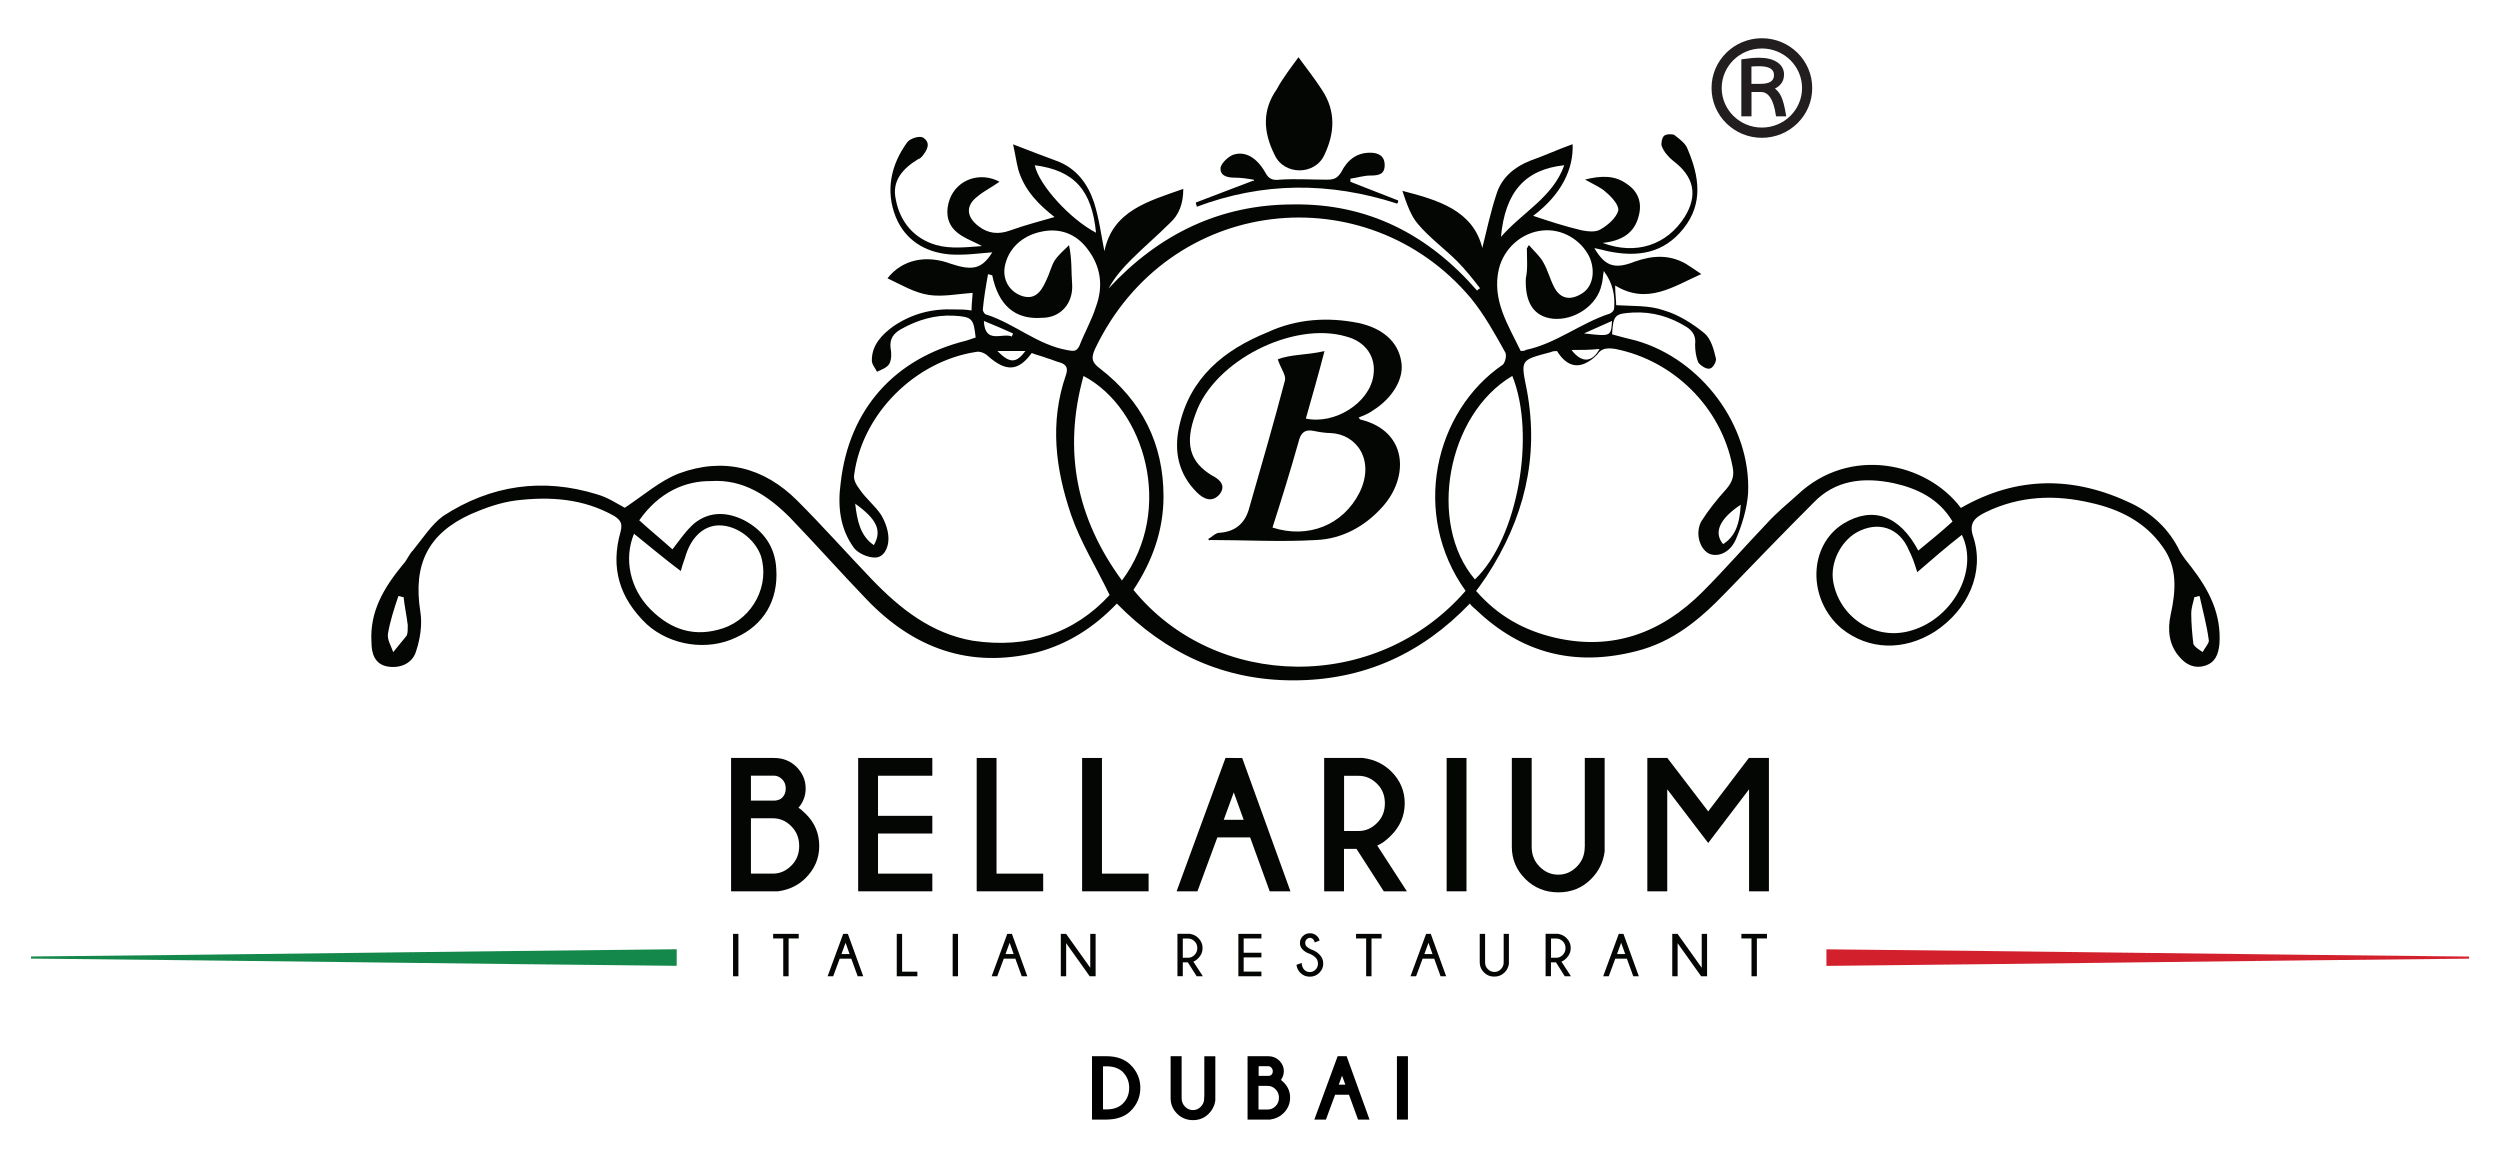 <?xml version="1.0" encoding="utf-8"?>
<!-- Generator: Adobe Illustrator 25.0.0, SVG Export Plug-In . SVG Version: 6.00 Build 0)  -->
<svg version="1.1" id="Livello_1" xmlns="http://www.w3.org/2000/svg" xmlns:xlink="http://www.w3.org/1999/xlink" x="0px" y="0px"
	 viewBox="0 0 359.02 166.86" style="enable-background:new 0 0 359.02 166.86;" xml:space="preserve">
<style type="text/css">
	.st0{fill:#13884A;}
	.st1{fill:#D3202D;}
	.st2{fill:#040603;}
	.st3{fill:#221E20;}
	.st4{fill:none;stroke:#000000;stroke-width:0.5;stroke-miterlimit:10;}
</style>
<g>
	<path class="st0" d="M97.18,136.32v2.38c-31.01-0.3-61.87-0.74-92.73-1.04v-0.3C35.31,137.07,66.17,136.62,97.18,136.32"/>
	<path class="st1" d="M262.29,138.71v-2.38c30.86,0.3,61.57,0.74,92.29,1.04v0.3C323.86,137.96,293.15,138.41,262.29,138.71"/>
	<path class="st2" d="M114.67,116c0.68-0.79,1.03-1.72,1.03-2.78c0-1.17-0.44-2.2-1.3-3.07c-0.87-0.87-1.96-1.3-3.24-1.3h-6.17V128
		h0.26l6.47,0c1.6-0.21,2.93-0.86,3.98-1.91c1.3-1.3,1.95-2.84,1.95-4.6c0-1.77-0.63-3.31-1.89-4.56
		C115.31,116.48,114.96,116.18,114.67,116 M112.34,114.54c-0.23,0.24-0.58,0.38-1,0.43h-3.5v-3.58h3.31c0.43,0,0.82,0.17,1.17,0.52
		c0.35,0.35,0.52,0.78,0.52,1.32C112.84,113.78,112.67,114.21,112.34,114.54 M107.84,117.51h3.14c1.02,0,1.89,0.37,2.65,1.14
		c0.77,0.77,1.14,1.7,1.14,2.84c0,1.14-0.37,2.07-1.14,2.83c-0.76,0.76-1.63,1.14-2.65,1.14h-3.14V117.51z"/>
	<polygon class="st2" points="123.24,128 133.89,128 133.89,125.46 126.09,125.46 126.09,119.7 133.89,119.7 133.89,117.16 
		126.09,117.16 126.09,111.4 133.89,111.4 133.89,108.85 123.24,108.85 	"/>
	<polygon class="st2" points="143.11,108.85 140.26,108.85 140.26,128 149.81,128 149.81,125.46 143.11,125.46 	"/>
	<polygon class="st2" points="158.25,108.85 155.4,108.85 155.4,128 164.95,128 164.95,125.46 158.25,125.46 	"/>
	<path class="st2" d="M175.99,108.85L168.97,128h2.99l2.86-7.74h4.71l2.81,7.74h2.98l-6.93-19.15H175.99z M178.6,117.73h-2.86
		l1.44-3.94L178.6,117.73z"/>
	<path class="st2" d="M199.78,119.97c1.3-1.3,1.95-2.85,1.95-4.61c0-1.75-0.64-3.28-1.9-4.54c-1.08-1.09-2.44-1.75-4.08-1.97h-5.59
		V128h2.85v-6.1h1.79l3.92,6.1h3.32l-4.26-6.58C198.39,121.19,199.05,120.71,199.78,119.97 M193.02,111.41h2.05
		c1.03,0,1.9,0.37,2.67,1.13c0.77,0.76,1.14,1.68,1.14,2.82c0,1.15-0.37,2.08-1.14,2.84c-0.77,0.77-1.64,1.14-2.67,1.14h-2.05
		V111.41z"/>
	<rect x="207.75" y="108.85" class="st2" width="2.85" height="19.15"/>
	<path class="st2" d="M227.58,121.63c0,1.12-0.38,2.07-1.14,2.83c-0.76,0.77-1.64,1.15-2.66,1.15c-1.04,0-1.91-0.38-2.68-1.15
		c-0.76-0.76-1.14-1.71-1.14-2.83v-12.78h-2.85v12.78c0,1.76,0.65,3.31,1.93,4.59s2.88,1.93,4.75,1.93c1.86,0,3.44-0.64,4.7-1.91
		c1.09-1.09,1.75-2.41,1.95-3.95v-13.44h-2.85V121.63z"/>
	<polygon class="st2" points="251.15,108.85 245.31,116.52 239.53,108.96 239.45,108.85 236.57,108.85 236.57,128 239.43,128 
		239.43,113.35 245.31,121.06 251.18,113.35 251.18,128 254.03,128 254.03,108.85 	"/>
	<rect x="105.27" y="134.11" class="st2" width="0.77" height="6.09"/>
	<polygon class="st2" points="113.25,134.77 113.25,140.2 112.48,140.2 112.48,134.77 111.03,134.77 111.03,134.11 114.7,134.11 
		114.7,134.77 	"/>
	<path class="st2" d="M121.76,134.11l2.21,6.09h-0.8l-0.92-2.53h-1.66l-0.94,2.53h-0.8l2.24-6.09H121.76z M122.01,137.01l-0.58-1.62
		l-0.59,1.62H122.01z"/>
	<polygon class="st2" points="128.78,140.2 128.78,134.11 129.55,134.11 129.55,139.54 131.74,139.54 131.74,140.2 	"/>
	<rect x="136.81" y="134.11" class="st2" width="0.77" height="6.09"/>
	<path class="st2" d="M145.32,134.11l2.21,6.09h-0.8l-0.92-2.53h-1.66l-0.94,2.53h-0.8l2.24-6.09H145.32z M145.57,137.01l-0.58-1.62
		l-0.59,1.62H145.57z"/>
	<polygon class="st2" points="153.1,134.11 156.57,138.98 156.57,134.11 157.34,134.11 157.34,140.2 156.49,140.2 153.11,135.45 
		153.11,140.2 152.34,140.2 152.34,134.11 	"/>
	<path class="st2" d="M170.58,138.2h-0.72v1.99h-0.77v-6.09h1.74c0.51,0.07,0.93,0.27,1.27,0.62c0.4,0.4,0.6,0.87,0.6,1.43
		c0,0.56-0.2,1.04-0.61,1.45c-0.27,0.27-0.51,0.44-0.72,0.49l1.37,2.11h-0.89L170.58,138.2z M169.86,134.78v2.76h0.75
		c0.36,0,0.67-0.13,0.93-0.4c0.27-0.26,0.4-0.59,0.4-0.99c0-0.39-0.13-0.72-0.4-0.98c-0.27-0.26-0.58-0.39-0.93-0.39H169.86z"/>
	<polygon class="st2" points="181.15,134.11 181.15,134.77 178.6,134.77 178.6,136.82 181.15,136.82 181.15,137.49 178.6,137.49 
		178.6,139.53 181.15,139.53 181.15,140.2 177.84,140.2 177.84,134.11 	"/>
	<path class="st2" d="M188.13,136.99c-0.44-0.14-0.79-0.35-1.05-0.62c-0.27-0.26-0.4-0.58-0.4-0.96c0-0.37,0.14-0.69,0.41-0.97
		c0.28-0.28,0.62-0.42,1.03-0.42c0.4,0,0.75,0.14,1.04,0.43c0.15,0.15,0.27,0.35,0.35,0.62l-0.69,0.27
		c-0.08-0.23-0.16-0.38-0.23-0.45c-0.14-0.14-0.3-0.21-0.47-0.21c-0.18,0-0.33,0.07-0.47,0.21c-0.14,0.14-0.21,0.31-0.21,0.52
		c0,0.21,0.07,0.39,0.21,0.53c0.15,0.14,0.35,0.27,0.6,0.39c0.49,0.16,0.89,0.4,1.22,0.73c0.38,0.37,0.56,0.81,0.56,1.32
		s-0.19,0.95-0.56,1.32c-0.37,0.37-0.83,0.56-1.37,0.56c-0.54,0-1-0.19-1.38-0.57c-0.29-0.29-0.47-0.67-0.54-1.13l0.74-0.27
		c0.05,0.44,0.17,0.77,0.38,0.97c0.23,0.23,0.49,0.34,0.8,0.34c0.31,0,0.59-0.12,0.82-0.35c0.23-0.23,0.35-0.52,0.35-0.87
		c0-0.34-0.11-0.63-0.34-0.86C188.71,137.3,188.44,137.12,188.13,136.99"/>
	<polygon class="st2" points="196.96,134.77 196.96,140.2 196.19,140.2 196.19,134.77 194.74,134.77 194.74,134.11 198.41,134.11 
		198.41,134.77 	"/>
	<path class="st2" d="M205.47,134.11l2.21,6.09h-0.8l-0.92-2.53h-1.66l-0.94,2.53h-0.8l2.24-6.09H205.47z M205.72,137.01l-0.58-1.62
		l-0.59,1.62H205.72z"/>
	<path class="st2" d="M215.92,134.11h0.77v4.31c-0.07,0.48-0.27,0.89-0.62,1.23c-0.4,0.4-0.89,0.6-1.48,0.6
		c-0.59,0-1.09-0.2-1.49-0.61c-0.4-0.4-0.6-0.89-0.6-1.44v-4.09h0.77v4.09c0,0.39,0.13,0.72,0.4,0.98c0.27,0.27,0.58,0.4,0.94,0.4
		c0.36,0,0.67-0.13,0.93-0.4c0.26-0.27,0.4-0.59,0.4-0.98V134.11z"/>
	<path class="st2" d="M223.45,138.2h-0.72v1.99h-0.77v-6.09h1.74c0.51,0.07,0.93,0.27,1.27,0.62c0.4,0.4,0.6,0.87,0.6,1.43
		c0,0.56-0.21,1.04-0.62,1.45c-0.27,0.27-0.51,0.44-0.72,0.49l1.37,2.11h-0.89L223.45,138.2z M222.74,134.78v2.76h0.75
		c0.36,0,0.67-0.13,0.93-0.4c0.27-0.26,0.4-0.59,0.4-0.99c0-0.39-0.13-0.72-0.4-0.98c-0.27-0.26-0.58-0.39-0.93-0.39H222.74z"/>
	<path class="st2" d="M233.14,134.11l2.21,6.09h-0.8l-0.92-2.53h-1.66l-0.94,2.53h-0.8l2.24-6.09H233.14z M233.39,137.01l-0.58-1.62
		l-0.59,1.62H233.39z"/>
	<polygon class="st2" points="240.91,134.11 244.38,138.98 244.38,134.11 245.15,134.11 245.15,140.2 244.3,140.2 240.92,135.45 
		240.92,140.2 240.15,140.2 240.15,134.11 	"/>
	<polygon class="st2" points="252.3,134.77 252.3,140.2 251.53,140.2 251.53,134.77 250.08,134.77 250.08,134.11 253.75,134.11 
		253.75,134.77 	"/>
	<path class="st2" d="M91.8,74.72c1.64,1.49,3.28,2.83,4.77,4.17c1.04-1.34,1.94-2.68,3.13-3.73c2.24-1.79,4.77-1.64,7.16-0.45
		c2.83,1.49,4.47,3.88,4.62,7.01c0.3,4.47-1.79,8.05-5.81,9.84c-4.03,1.94-9.39,1.19-12.82-1.94c-3.88-3.73-5.22-8.05-3.73-13.27
		c0.3-1.19,0-1.64-0.89-2.24c-4.47-2.53-9.24-2.83-14.16-2.24c-2.24,0.3-4.32,1.04-6.41,1.94c-6.26,2.83-8.35,7.3-7.3,14.01
		c0.3,1.79,0,3.88-0.6,5.67c-0.45,1.64-2.09,2.53-4.03,2.24c-1.94-0.3-2.38-1.94-2.38-3.43c-0.3-4.47,1.79-7.9,4.47-11.18
		c0.6-0.6,0.89-1.49,1.49-2.09c1.34-1.64,2.68-3.73,4.32-4.92c6.86-4.47,14.31-5.52,22.07-3.13c1.64,0.45,3.13,1.49,4.03,1.94
		c2.68-1.79,5.07-3.88,7.75-4.92c6.41-2.38,12.22-0.89,17,3.88c3.73,3.73,7.16,7.6,10.73,11.33c4.03,4.18,8.5,7.75,14.46,8.8
		c7.9,1.19,14.61-1.04,19.68-6.56c-1.94-4.03-4.18-7.6-5.52-11.48c-2.24-6.56-3.13-13.27-0.75-20.13c0.3-0.89,0.15-1.49-0.89-1.79
		c-0.6-0.15-1.19-0.45-1.79-0.6c-0.75-0.3-1.49-0.45-2.24-0.75c-1.94,2.68-3.73,2.68-6.26,0.45c-0.45-0.45-1.19-0.75-1.79-0.6
		c-8.65,1.34-16.25,8.8-17.44,17.59c-0.15,0.75,0.3,1.49,0.75,2.09c0.89,1.34,2.24,2.39,3.13,3.73c0.6,1.04,1.04,2.24,1.04,3.43
		c0,1.19-0.6,2.68-1.94,2.68c-1.04,0-2.38-0.6-2.98-1.34c-2.09-2.83-2.39-6.11-1.94-9.39c1.19-10.58,7.75-17.89,18.04-20.42
		c0.45-0.15,0.89-0.3,1.34-0.45c-0.3-2.68-0.45-2.98-3.13-3.13c-2.68-0.15-5.22,0.6-7.6,1.94c-1.04,0.6-1.64,1.34-1.49,2.68
		c0.15,0.74,0.15,1.64-0.15,2.24c-0.3,0.6-1.19,0.89-1.79,1.19c-0.3-0.6-0.75-1.04-0.75-1.64c0-2.24,1.49-3.73,3.13-4.92
		c2.68-1.79,5.52-2.53,8.8-2.39c0.75,0,1.49,0,2.39,0.15c0-1.04,0.15-1.94,0.15-2.53c-2.09,0.15-4.32,0.6-6.26,0.3
		c-2.09-0.3-4.03-1.49-5.96-2.39c2.09-2.68,5.52-3.43,9.09-2.09c3.13,1.04,4.47,0.75,5.96-1.64c-1.94,0.15-4.03,0.45-6.11,0.3
		c-3.58-0.3-6.41-2.09-7.75-5.37c-1.49-3.73-0.74-7.45,1.64-10.73c0.45-0.6,1.94-1.04,2.39-0.6c1.04,0.75,0.45,1.79-0.3,2.68
		c-0.15,0.15-0.3,0.3-0.45,0.3c-2.24,1.34-3.88,3.13-3.28,5.81c0.6,3.28,2.68,5.67,5.81,6.56c2.09,0.6,4.47,0.3,6.56,0.15
		c-1.34-0.75-2.83-1.19-3.88-2.24c-1.19-1.19-1.34-2.83-0.75-4.47c1.04-2.83,4.32-4.03,7.16-2.53c-1.04,0.75-2.24,1.34-3.13,2.09
		c-1.79,1.34-1.64,2.98,0.15,4.32c1.34,1.04,2.83,1.19,4.47,0.6c2.09-0.75,4.32-1.34,6.41-1.94c-2.09-1.64-4.32-3.73-5.22-6.86
		c-0.3-1.19-0.45-2.39-0.74-3.58c2.24,0.89,4.32,1.64,6.26,2.38c2.83,1.04,4.47,3.28,5.37,5.96c0.75,2.39,1.04,4.77,1.49,7.01
		c1.19-5.81,6.26-7.16,11.33-8.95c0,2.09-0.6,3.73-1.94,4.92c-1.79,1.79-3.73,3.43-5.52,5.22c-1.19,1.19-2.39,2.53-3.28,4.17
		c7.16-7.75,15.95-12.08,26.54-12.08c10.73-0.15,19.38,4.32,26.39,12.37c0.15-0.15,0.3-0.3,0.45-0.3c-1.04-1.34-2.09-2.68-3.28-3.88
		c-1.79-1.79-4.03-3.43-5.66-5.37c-1.04-1.19-1.64-2.98-2.24-4.77c5.22,1.34,10.14,2.83,11.48,8.2c0.6-2.38,1.19-5.22,2.09-7.9
		c0.75-2.24,2.53-3.73,4.77-4.62c2.09-0.74,4.03-1.64,6.11-2.38c0.15,3.43-1.49,7.16-5.67,10.29c2.24,0.75,4.47,1.49,7.01,2.09
		c0.89,0.15,1.94,0.3,2.68-0.15c1.04-0.6,2.24-1.64,2.53-2.68c0.15-0.75-0.89-1.94-1.79-2.68c-0.6-0.6-1.64-1.04-2.98-1.79
		c2.38-0.6,4.32-0.6,5.96,0.6c1.64,1.04,2.24,2.68,1.79,4.47c-0.6,2.68-2.53,3.73-5.22,4.03c4.77,1.79,9.24,0.3,11.78-3.73
		c1.94-3.13,1.34-5.81-1.64-8.05c-0.75-0.6-1.34-1.34-1.64-2.09c-0.15-0.3,0-1.19,0.3-1.49c0.3-0.3,1.19-0.3,1.49-0.15
		c0.75,0.6,1.64,1.19,1.94,2.09c1.64,3.88,2.24,7.75-0.6,11.33c-2.83,3.58-6.56,4.18-10.88,3.28c-0.6-0.15-1.19-0.3-1.94-0.45
		c1.49,2.53,2.83,3.13,5.81,1.94c2.53-0.89,4.92-1.04,7.31,0.3c0.74,0.45,1.34,0.89,2.24,1.49c-4.03,1.79-7.75,4.47-12.37,1.64
		c0,1.19,0.15,2.09,0.15,2.83c2.39,0.15,4.77,0,6.86,0.75c2.09,0.6,4.18,1.94,5.81,3.28c0.89,0.74,1.34,2.24,1.64,3.58
		c0.15,0.45-0.45,1.49-0.89,1.49c-0.45,0.15-1.34-0.45-1.64-0.89c-0.3-0.75-0.45-1.64-0.45-2.53c0.15-1.19-0.3-1.94-1.19-2.53
		c-2.39-1.49-4.92-2.24-7.75-2.09c-2.53,0.15-2.83,0.3-2.98,3.13c1.04,0.3,2.24,0.6,3.43,0.89c9.39,2.68,16.55,12.22,16.1,21.92
		c-0.15,2.24-0.89,4.62-1.79,6.71c-0.89,1.94-2.68,2.53-3.88,1.94c-1.34-0.75-1.94-2.98-1.04-4.62c1.04-1.64,2.24-3.13,3.58-4.62
		c0.89-1.04,1.19-1.94,0.89-3.28c-1.64-8.5-8.5-15.21-16.85-16.85c-1.04-0.15-1.94-0.15-2.53,0.75c-0.15,0.15-0.3,0.3-0.45,0.45
		c-2.09,1.79-3.88,1.49-5.37-0.89c-0.3,0-0.6,0-0.89,0.15c-4.47,1.19-4.32,1.04-3.43,5.52c1.79,9.69-0.45,18.49-5.81,26.69
		c-0.45,0.6-0.89,1.34-1.49,2.09c3.13,3.58,6.86,5.67,11.33,6.71c8.35,1.94,15.36-0.75,21.17-6.56c3.13-3.13,6.11-6.56,9.24-9.84
		c1.34-1.49,2.98-2.83,4.47-4.17c7.45-7.01,18.49-4.62,23.41,1.94c8.05-4.62,16.25-4.62,24.6-0.6c2.98,1.49,5.37,3.73,6.86,6.86
		c0.45,0.75,1.04,1.49,1.64,2.24c2.53,3.28,4.32,6.71,4.03,11.03c-0.15,1.49-0.6,2.68-2.09,3.13c-1.49,0.45-2.68-0.15-3.58-1.19
		c-1.64-1.79-1.79-4.03-1.34-6.11c0.75-3.43,1.04-6.86-1.19-9.84c-2.53-3.58-6.26-5.37-10.29-6.26c-5.07-1.19-10.14-1.04-15.06,1.34
		c-1.49,0.74-2.53,1.49-1.79,3.58c1.64,5.07-0.75,10.44-5.52,13.57c-4.47,2.83-9.54,2.68-13.42-0.45
		c-4.92-4.18-4.77-11.93,0.3-15.06c4.17-2.53,8.05-1.19,10.73,3.88c1.64-1.34,3.28-2.68,4.92-4.17c-1.94-3.28-5.07-4.77-8.5-5.52
		c-4.32-0.89-8.35-0.45-11.48,2.83c-4.17,4.17-8.35,8.5-12.52,12.82c-3.73,3.88-7.6,7.16-12.97,8.5c-8.8,2.24-16.4,0.3-22.96-5.96
		c-0.3-0.3-0.6-0.45-0.89-0.89c-6.86,7.16-15.21,11.03-25.35,11.03c-9.99,0-18.34-3.88-25.34-11.03c-3.28,3.43-7.01,5.81-11.48,7.01
		c-9.69,2.38-17.74-0.6-24.45-7.6c-3.73-3.88-7.3-7.9-11.03-11.78c-3.13-3.13-6.71-5.52-11.33-5.22
		C98.36,69.05,94.63,70.69,91.8,74.72z M210.47,84.85c-7.9-11.03-4.47-25.79,5.37-32.5c0.3-0.3,0.6-1.34,0.3-1.79
		c-1.49-2.68-2.98-5.37-4.92-7.75c-14.91-17.74-43.38-14.91-53.97,7.31c-0.6,1.34-0.45,1.94,0.75,2.83
		c5.96,4.62,9.09,10.73,9.09,18.34c0,4.92-1.64,9.39-4.32,13.42C174.54,99.17,197.65,99.61,210.47,84.85z M161.12,83.36
		c7.6-10.14,3.28-24.75-5.52-29.37C152.63,64.73,154.57,74.42,161.12,83.36 M217.18,53.99c-9.39,5.52-12.22,21.17-5.37,29.22
		C217.93,77.4,220.61,62.49,217.18,53.99 M275.33,82.17c-0.45-1.49-0.74-2.24-1.19-3.13c-1.34-3.28-4.47-4.32-7.6-2.53
		c-2.24,1.34-3.73,4.32-3.28,7.01c0.89,5.07,5.81,8.35,10.73,7.16c6.26-1.49,10.29-8.65,7.75-13.87
		C279.65,78.44,277.56,80.23,275.33,82.17z M91.05,76.65c-1.49,3.58-0.6,7.9,2.39,10.88c2.98,2.98,6.41,4.03,10.44,2.68
		c4.32-1.49,6.71-6.26,5.37-10.44c-0.89-2.38-3.43-4.32-5.96-4.32c-2.09,0-3.88,1.49-4.77,4.17c-0.15,0.6-0.45,1.19-0.75,2.39
		C95.38,80.23,93.29,78.44,91.05,76.65 M219.27,35.65c0.15-0.15,0.15-0.3,0.3-0.45c0.75,0.89,1.64,1.64,2.09,2.53
		c0.6,1.04,0.89,2.24,1.49,3.43c0.89,1.79,2.39,2.09,4.18,0.89c1.49-1.04,1.79-3.28,0.89-5.22c-1.19-2.38-3.88-4.03-6.71-3.73
		c-2.98,0.3-5.52,2.53-6.26,5.52c-1.04,4.47,1.34,8.05,3.13,11.78c0.3,0,0.6,0,0.74-0.15c4.32-0.89,7.9-3.88,12.08-5.22
		c0.3-0.15,0.6-0.45,0.6-0.75c0.15-1.79-0.15-3.58-1.49-5.37c-0.15,0.89-0.15,1.49-0.3,1.94c-0.6,2.98-3.88,5.22-7.01,4.92
		c-2.68-0.3-4.03-2.24-3.88-5.81C219.42,38.64,219.27,37.14,219.27,35.65 M142.49,39.53c-0.15,0-0.45-0.15-0.6-0.15
		c-0.3,1.64-0.6,3.43-0.75,5.07c0,0.3,0.3,0.75,0.6,0.75c4.03,1.34,7.3,4.32,11.48,5.07c0.89,0.15,1.34,0.3,1.79-0.6
		c0.75-1.94,1.79-3.73,2.39-5.66c1.04-2.83,0.74-5.67-1.19-8.2c-1.64-2.24-4.03-3.13-6.71-2.53c-2.83,0.6-4.77,2.53-5.22,5.07
		c-0.3,1.94,0.75,3.58,2.53,4.17c1.49,0.45,2.53-0.15,3.43-2.24c0.45-0.89,0.75-2.09,1.19-2.83c0.6-0.89,1.34-1.49,2.09-2.24
		c0.45,2.09,0.3,3.88,0.45,5.66c0.15,2.68-1.64,4.77-4.32,4.77C145.77,45.94,143.38,43.85,142.49,39.53 M224.64,23.73
		c-5.67,0.6-8.5,3.88-9.09,10.29C218.67,30.44,223,28.35,224.64,23.73 M148.6,23.73c0.6,2.83,5.07,7.75,8.8,9.69
		C156.8,27.3,154.27,24.47,148.6,23.73 M57.96,85.75c-0.3,0-0.45-0.15-0.75-0.15c-0.6,1.79-1.19,3.58-1.49,5.37
		c-0.15,0.89,0.45,1.79,0.75,2.68c0.6-0.75,1.34-1.64,1.94-2.38c0.15-0.3,0.15-0.89,0.15-1.49C58.4,88.43,58.1,87.09,57.96,85.75
		 M315.88,85.6c-0.3,0-0.45,0.15-0.75,0.15c-0.15,0.75-0.45,1.49-0.45,2.38c0,1.49,0.15,2.98,0.3,4.32
		c0.15,0.45,0.89,0.89,1.34,1.19c0.3-0.6,0.89-1.19,0.89-1.64C316.92,89.77,316.33,87.69,315.88,85.6 M122.81,72.33
		c0.3,2.53,0.74,4.62,2.68,5.96C126.69,76.21,125.94,74.57,122.81,72.33 M249.98,72.48c-3.13,2.09-3.88,4.03-2.53,5.66
		C249.09,77.1,249.83,75.46,249.98,72.48 M227.47,47.88c3.88,0.45,3.88,0.45,4.03-1.79C230.15,46.69,228.81,47.28,227.47,47.88
		 M145.32,48.33c0-0.15,0.15-0.3,0.15-0.45c-1.34-0.6-2.68-1.19-4.18-1.79C141.44,49.52,143.98,47.73,145.32,48.33 M143.23,50.41
		c1.79,1.79,2.68,1.79,4.03,0H143.23z M225.68,50.26c1.49,1.94,2.98,1.79,4.03-0.15C228.36,50.26,227.17,50.26,225.68,50.26"/>
	<path class="st2" d="M186.47,8.22c1.19,1.64,2.38,3.13,3.43,4.77c1.94,2.98,1.79,6.11,0.3,9.24c-1.34,2.98-5.81,2.98-7.16,0
		c-1.64-3.28-1.79-6.41,0.3-9.39C184.23,11.2,185.28,9.86,186.47,8.22"/>
	<path class="st2" d="M180.06,25.81c-0.89-0.15-1.79-0.3-2.83-0.3c-1.04,0-2.09-0.3-1.94-1.49c0.15-0.6,1.04-1.49,1.79-1.79
		c1.79-0.6,3.43,0.45,4.62,2.53c0.45,0.89,1.04,1.19,2.09,1.04c2.24-0.15,4.47,0,6.71,0c1.04,0,1.49-0.15,2.09-1.04
		c0.89-1.79,2.24-2.83,4.17-2.83c1.19,0,2.09,0.45,2.09,1.79c0,1.34-0.89,1.49-2.09,1.49c-0.89,0-1.79,0.3-2.83,0.45v0.45
		c2.24,0.89,4.62,1.79,6.86,2.68c0,0.15,0,0.3-0.15,0.45c-9.69-3.13-19.23-3.13-28.77,0.45c0-0.15-0.15-0.45-0.15-0.6
		c2.68-1.04,5.52-2.09,8.2-3.13C180.06,26.11,180.06,25.96,180.06,25.81"/>
	<path class="st2" d="M173.5,77.4c0.6-0.3,1.04-0.89,1.64-0.89c2.24-0.15,3.58-1.34,4.18-3.28c1.79-6.26,3.58-12.37,5.22-18.64
		c0.15-0.75-0.6-1.64-1.04-2.98c1.79-0.74,4.17-0.6,6.71-1.19c-0.89,3.43-1.79,6.56-2.68,9.69c4.17,0.89,9.09-2.24,9.69-6.11
		c0.45-2.68-1.04-4.92-3.88-5.67c-7.6-2.24-18.93,3.43-21.62,11.03c-1.64,4.32-0.89,7.01,2.38,8.95c0.89,0.45,2.09,1.34,1.04,2.68
		c-1.04,1.19-2.24,0.75-3.28-0.3c-2.68-2.68-3.28-5.96-2.53-9.39c1.49-7.01,6.41-11.03,12.67-13.57c4.17-1.94,8.65-2.24,13.12-1.34
		c3.43,0.75,5.66,2.68,6.11,5.52c0.45,2.38-1.19,5.22-4.03,7.01c-0.6,0.45-1.34,0.75-2.09,1.04c0.15,0.15,0.15,0.3,0.3,0.3
		c6.71,1.64,7.01,8.2,3.13,12.52c-2.53,2.83-5.81,4.62-9.54,4.77c-5.07,0.3-10.14,0-15.21,0C173.65,77.7,173.65,77.55,173.5,77.4
		 M182.74,75.76c5.07,1.64,10.14-0.3,12.52-5.07c2.24-4.62-0.45-8.35-4.18-8.5c-0.74,0-1.64-0.15-2.38-0.3
		c-1.34-0.3-1.94,0.3-2.24,1.64C185.28,67.71,184.08,71.58,182.74,75.76"/>
	<path class="st3" d="M259.68,9.85c-0.37-0.85-0.89-1.62-1.55-2.27c-0.66-0.65-1.44-1.17-2.3-1.53c-0.89-0.37-1.84-0.56-2.81-0.56
		c-0.97,0-1.92,0.19-2.81,0.56c-0.86,0.36-1.63,0.87-2.3,1.53c-0.66,0.66-1.19,1.42-1.55,2.27c-0.38,0.88-0.57,1.82-0.57,2.79
		c0,0.97,0.19,1.91,0.57,2.79c0.37,0.85,0.89,1.62,1.55,2.27c0.66,0.65,1.44,1.17,2.3,1.53c0.89,0.37,1.84,0.56,2.81,0.56
		c0.97,0,1.92-0.19,2.81-0.56c0.86-0.36,1.63-0.87,2.3-1.53c0.66-0.66,1.19-1.42,1.55-2.27c0.38-0.88,0.57-1.82,0.57-2.79
		C260.25,11.68,260.06,10.74,259.68,9.85 M253.02,18.32c-3.18,0-5.77-2.55-5.77-5.68c0-3.13,2.59-5.68,5.77-5.68
		c3.18,0,5.77,2.55,5.77,5.68C258.79,15.78,256.2,18.32,253.02,18.32"/>
	<path class="st3" d="M255.8,13.87c-0.22-0.48-0.53-0.86-0.9-1.15c0.86-0.44,1.3-1.11,1.3-2.02c0-0.75-0.34-1.35-1-1.78
		c-0.64-0.42-1.51-0.63-2.59-0.63c-0.71,0-1.53,0.08-2.42,0.22l-0.12,0.02v8.18h1.46v-3.5h1.34c0.55,0,1,0.26,1.36,0.81
		c0.37,0.56,0.64,1.42,0.8,2.56l0.02,0.13h1.47l-0.03-0.17C256.29,15.32,256.06,14.42,255.8,13.87 M252.81,12.04h-1.29V9.55
		c0.29-0.02,0.66-0.04,1.08-0.04c1.45,0,2.16,0.41,2.16,1.26C254.77,11.63,254.13,12.04,252.81,12.04"/>
	<path d="M158.89,151.93h-1.82v8.6h1.82c1.43-0.01,2.54-0.4,3.32-1.18c0.87-0.87,1.3-1.91,1.3-3.12c0-1.2-0.43-2.22-1.28-3.08
		C161.44,152.34,160.33,151.93,158.89,151.93 M161.4,158.69c-0.61,0.59-1.45,0.88-2.52,0.88h-0.73v-6.69h0.73
		c1.07,0,1.91,0.29,2.52,0.87c0.67,0.68,1.01,1.5,1.01,2.47C162.41,157.2,162.08,158.02,161.4,158.69"/>
	<path class="st4" d="M158.89,151.93h-1.82v8.6h1.82c1.43-0.01,2.54-0.4,3.32-1.18c0.87-0.87,1.3-1.91,1.3-3.12
		c0-1.2-0.43-2.22-1.28-3.08C161.44,152.34,160.33,151.93,158.89,151.93z M161.4,158.69c-0.61,0.59-1.45,0.88-2.52,0.88h-0.73v-6.69
		h0.73c1.07,0,1.91,0.29,2.52,0.87c0.67,0.68,1.01,1.5,1.01,2.47C162.41,157.2,162.08,158.02,161.4,158.69z"/>
	<path d="M173.19,157.71c0,0.55-0.19,1.01-0.56,1.39c-0.37,0.38-0.81,0.57-1.31,0.57c-0.51,0-0.95-0.19-1.32-0.57
		c-0.37-0.38-0.56-0.84-0.56-1.39v-5.78h-1.08v5.78c0,0.79,0.28,1.46,0.85,2.04c0.57,0.57,1.27,0.86,2.11,0.86
		c0.83,0,1.52-0.28,2.09-0.85c0.49-0.49,0.78-1.07,0.87-1.74v-6.08h-1.08V157.71z"/>
	<path class="st4" d="M173.19,157.71c0,0.55-0.19,1.01-0.56,1.39c-0.37,0.38-0.81,0.57-1.31,0.57c-0.51,0-0.95-0.19-1.32-0.57
		c-0.37-0.38-0.56-0.84-0.56-1.39v-5.78h-1.08v5.78c0,0.79,0.28,1.46,0.85,2.04c0.57,0.57,1.27,0.86,2.11,0.86
		c0.83,0,1.52-0.28,2.09-0.85c0.49-0.49,0.78-1.07,0.87-1.74v-6.08h-1.08V157.71z"/>
	<path d="M183.56,155.15c0.37-0.37,0.56-0.81,0.56-1.32c0-0.51-0.19-0.95-0.57-1.33c-0.38-0.38-0.85-0.57-1.41-0.57h-2.73v8.6h2.97
		c0.71-0.1,1.3-0.38,1.77-0.85c0.58-0.58,0.87-1.26,0.87-2.04c0-0.79-0.28-1.46-0.84-2.02C183.9,155.34,183.69,155.18,183.56,155.15
		 M180.49,152.86h1.64c0.23,0,0.44,0.09,0.62,0.28c0.18,0.18,0.28,0.41,0.28,0.69c0,0.29-0.09,0.52-0.26,0.69
		c-0.13,0.13-0.31,0.21-0.54,0.23h-1.73V152.86z M183.36,159.03c-0.37,0.37-0.81,0.56-1.31,0.56h-1.57v-3.9h1.57
		c0.5,0,0.93,0.19,1.31,0.56c0.37,0.38,0.56,0.84,0.56,1.39C183.92,158.19,183.73,158.66,183.36,159.03"/>
	<path class="st4" d="M183.56,155.15c0.37-0.37,0.56-0.81,0.56-1.32c0-0.51-0.19-0.95-0.57-1.33c-0.38-0.38-0.85-0.57-1.41-0.57
		h-2.73v8.6h2.97c0.71-0.1,1.3-0.38,1.77-0.85c0.58-0.58,0.87-1.26,0.87-2.04c0-0.79-0.28-1.46-0.84-2.02
		C183.9,155.34,183.69,155.18,183.56,155.15z M180.49,152.86h1.64c0.23,0,0.44,0.09,0.62,0.28c0.18,0.18,0.28,0.41,0.28,0.69
		c0,0.29-0.09,0.52-0.26,0.69c-0.13,0.13-0.31,0.21-0.54,0.23h-1.73V152.86z M183.36,159.03c-0.37,0.37-0.81,0.56-1.31,0.56h-1.57
		v-3.9h1.57c0.5,0,0.93,0.19,1.31,0.56c0.37,0.38,0.56,0.84,0.56,1.39C183.92,158.19,183.73,158.66,183.36,159.03z"/>
	<path d="M192.27,151.93l-3.16,8.6h1.13l1.32-3.57h2.34l1.3,3.57h1.12l-3.11-8.6H192.27z M191.9,156.02l0.83-2.28l0.83,2.28H191.9z"
		/>
	<path class="st4" d="M192.27,151.93l-3.16,8.6h1.13l1.32-3.57h2.34l1.3,3.57h1.12l-3.11-8.6H192.27z M191.9,156.02l0.83-2.28
		l0.83,2.28H191.9z"/>
	<rect x="200.86" y="151.93" width="1.08" height="8.6"/>
	<rect x="200.86" y="151.93" class="st4" width="1.08" height="8.6"/>
</g>
</svg>

